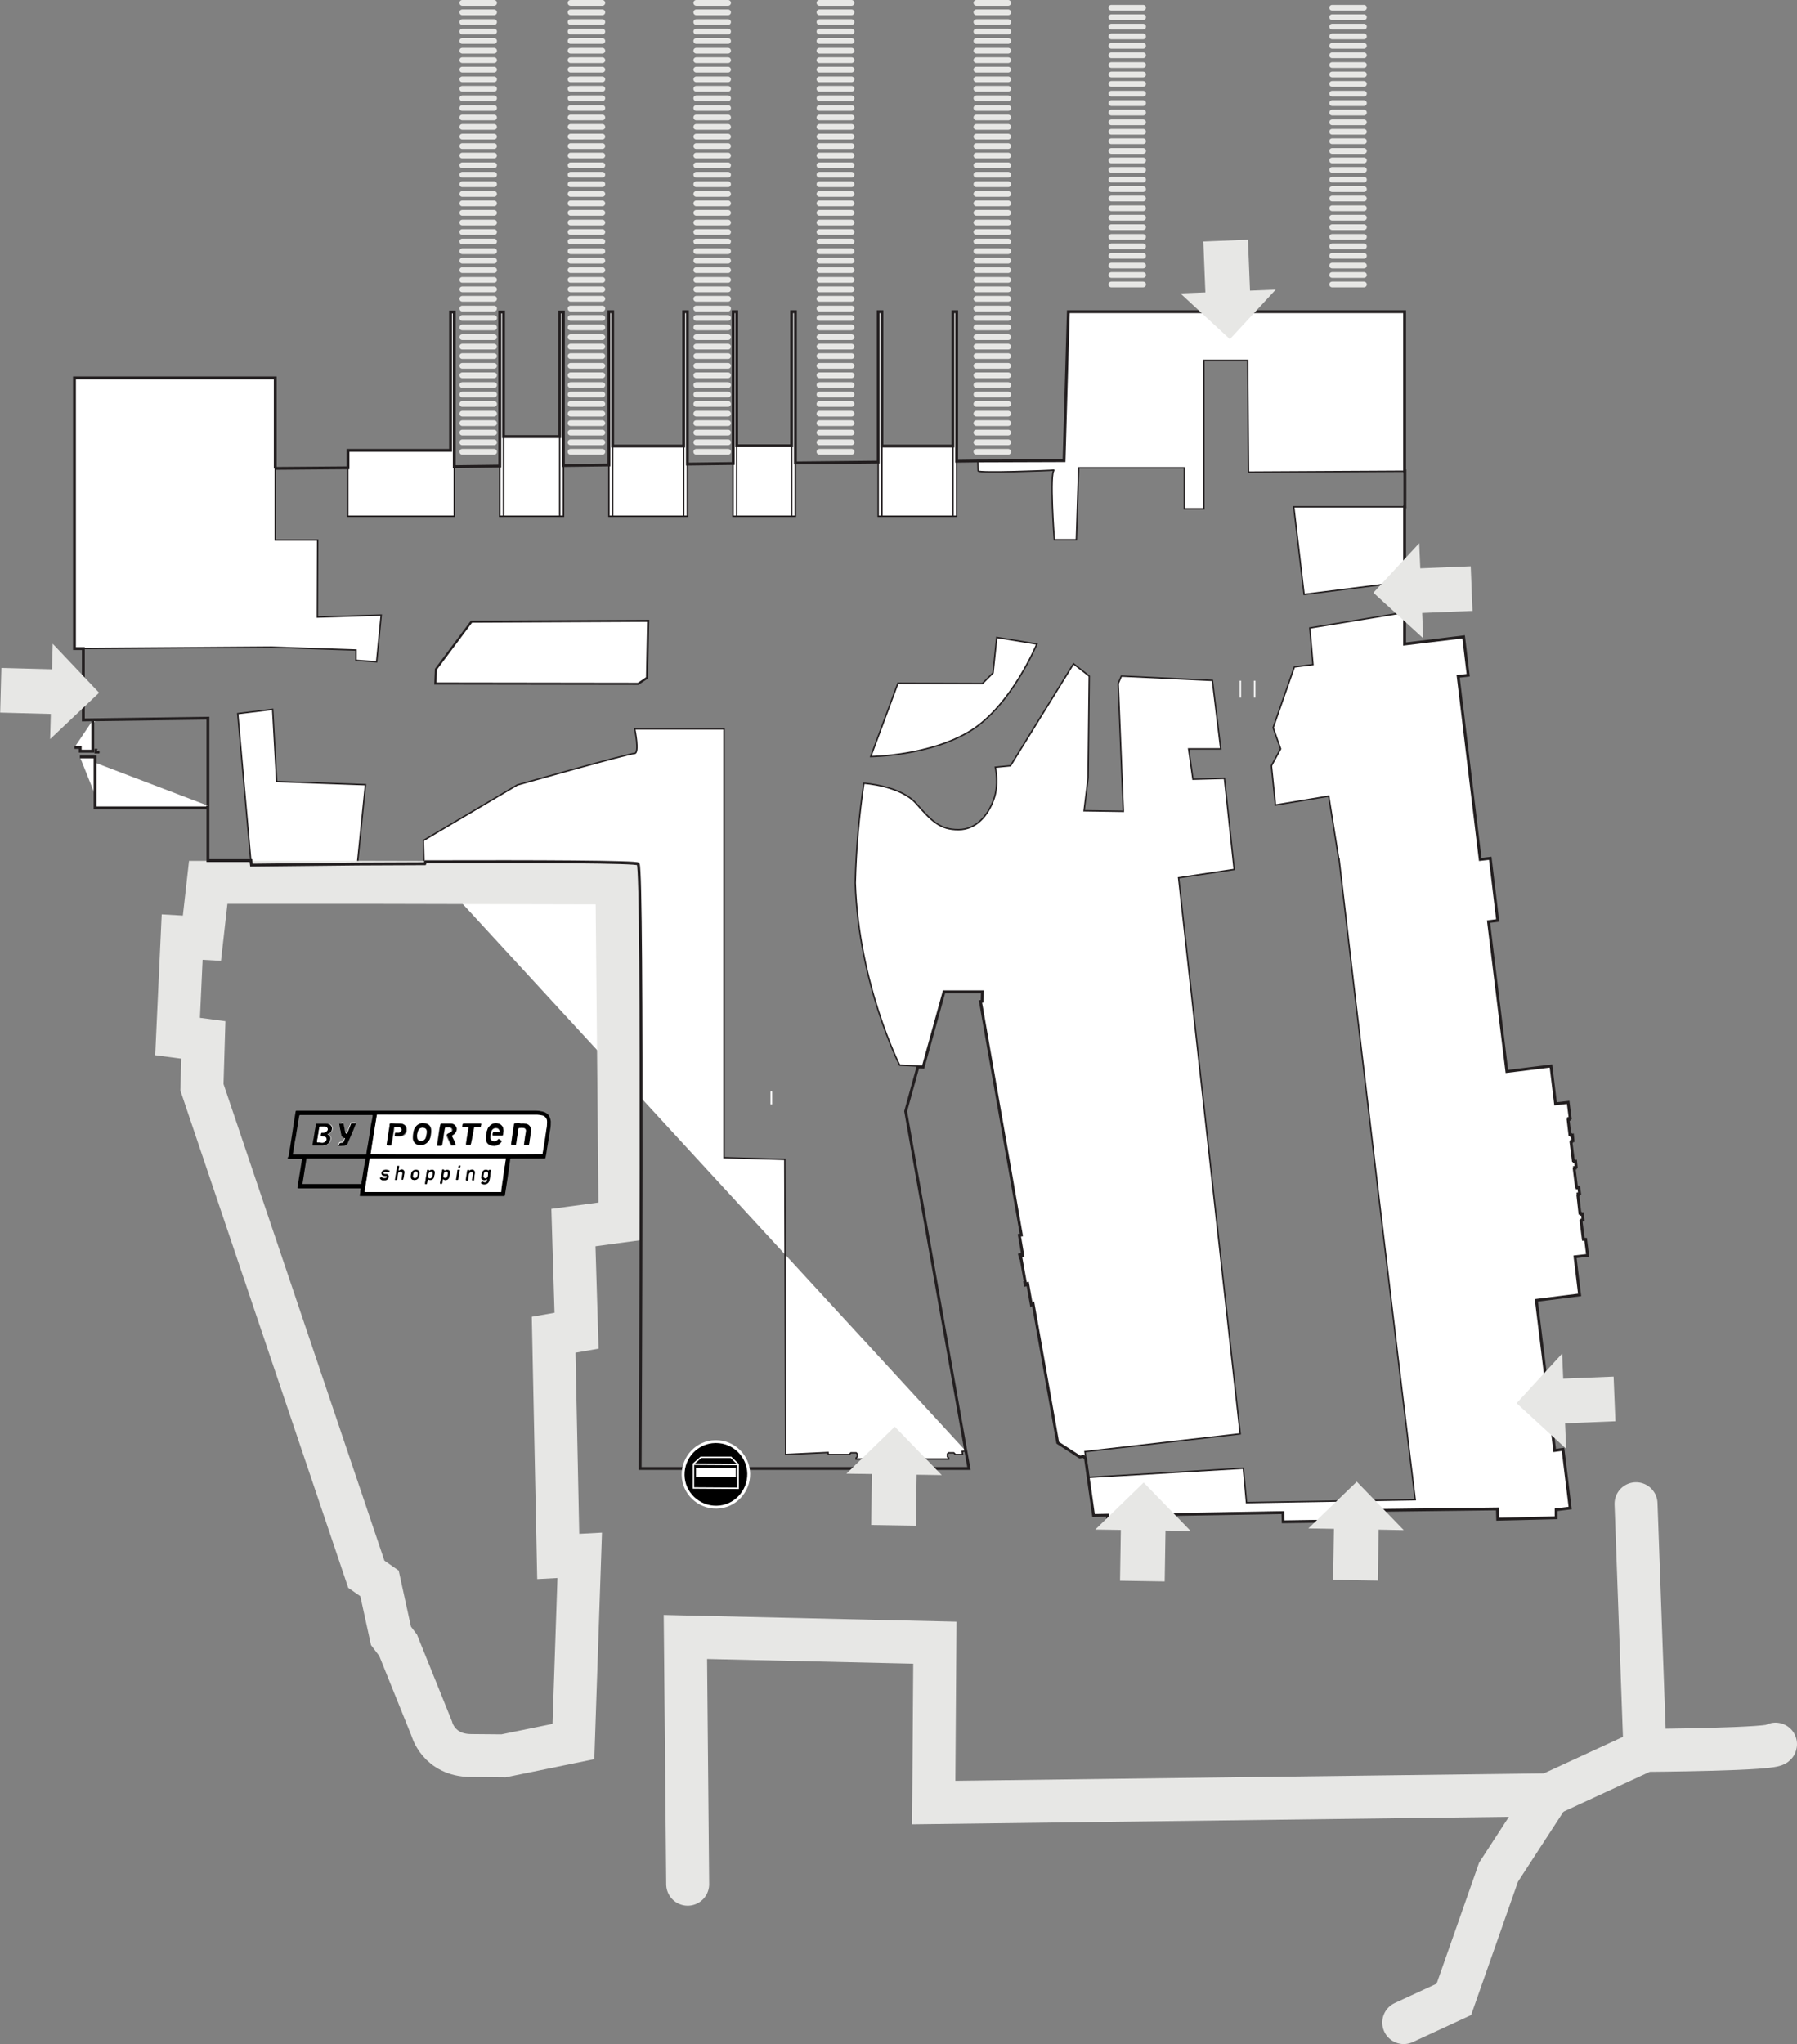 <?xml version="1.0" encoding="utf-8"?>
<!-- Generator: Adobe Illustrator 26.2.1, SVG Export Plug-In . SVG Version: 6.00 Build 0)  -->
<svg version="1.1" id="Layer_1" xmlns="http://www.w3.org/2000/svg" xmlns:xlink="http://www.w3.org/1999/xlink" x="0px" y="0px"
	 viewBox="0 0 627.4 713.5" style="enable-background:new 0 0 627.4 713.5;" xml:space="preserve">
<rect x="0" y="0" width="627.4" height="713.5" fill="#808080" stroke="none"/>
<style type="text/css">
	.st0{fill:#FFFFFF;stroke:#231F20;stroke-width:0.75;stroke-miterlimit:10;}
	.st1{fill:#FFFFFF;stroke:#231F20;stroke-width:0.5;stroke-miterlimit:10;}
	.st2{fill:#FFFFFF;}
	.st3{fill:none;stroke:#E7E7E5;stroke-width:15;stroke-linecap:round;stroke-miterlimit:10;}
	.st4{fill:none;stroke:#231F20;stroke-miterlimit:10;}
	.st5{fill:#FFFFFF;stroke:#231F20;stroke-miterlimit:10;}
	.st6{fill:none;stroke:#E7E7E5;stroke-width:2;stroke-linecap:round;stroke-miterlimit:10;}
	.st7{fill:#E7E7E5;}
	.st8{fill-rule:evenodd;clip-rule:evenodd;stroke:#FFFFFF;stroke-miterlimit:10;}
	.st9{fill:none;stroke:#FFFFFF;stroke-width:0.5;stroke-miterlimit:10;}
</style>
<g id="Layer_2_00000179604813860485720470000005256601351901143684_">
	<g id="Layer_16">
		<polygon class="st0" points="226.3,216.7 164.6,217 152.2,233.6 152,238.6 222.8,238.7 225.9,236.6 		"/>
		<polygon class="st1" points="110.8,215.4 110.9,188.5 96.1,188.5 96.1,131.9 26,131.9 26,226.4 94.8,225.9 124.3,226.9 
			124.3,230.5 131.5,231 133.1,214.7 		"/>
		<polygon class="st1" points="127.6,273.9 96.6,272.8 95.2,247.6 83,249.1 87.7,302 124.8,301.5 		"/>
		<rect x="174.5" y="152.3" class="st1" width="22.2" height="27.9"/>
		<rect x="212.8" y="155.7" class="st1" width="25.9" height="24.5"/>
		<rect x="256.6" y="155.6" class="st1" width="20" height="24.6"/>
		<rect x="306.8" y="155.7" class="st1" width="25.9" height="24.5"/>
		<polygon class="st1" points="157.2,157.1 121.4,157.1 121.4,180.2 157.2,180.2 158.6,180.2 158.6,108.8 157.2,108.8 		"/>
		<rect x="174.5" y="108.8" class="st1" width="1.3" height="71.4"/>
		<rect x="195.4" y="108.8" class="st1" width="1.3" height="71.4"/>
		<rect x="212.6" y="108.8" class="st1" width="1.3" height="71.4"/>
		<rect x="238.7" y="108.8" class="st1" width="1.3" height="71.4"/>
		<rect x="306.6" y="108.8" class="st1" width="1.3" height="71.4"/>
		<rect x="332.7" y="108.8" class="st1" width="1.3" height="71.4"/>
		<rect x="276.4" y="108.8" class="st1" width="1.3" height="71.4"/>
		<rect x="255.9" y="108.8" class="st1" width="1.3" height="71.4"/>
		<path class="st1" d="M304,264.1c0,0,20.8-0.2,35-9.1s23-30.2,23-30.2l-14-2.3l-1.3,12.4l-3.7,3.7l-29.5-0.1L304,264.1z"/>
		<path class="st1" d="M337.2,506.5l-1.3,0.1l0.2,1.1h-2.7v-0.2l-0.4-0.4h-1.8l-0.4,0.4v1l0.4,0.4v0.4h-32.3v-0.4l0.4-0.4v-1
			l-0.4-0.4h-1.8l-0.4,0.4v0.2h-7.5l-0.1-0.7l-14.8,0.7l-0.3-103l-21.2-0.6V254.4h-31.2c0,0,1.8,8.6-0.1,8.6s-40.9,11-40.9,11
			l-32.8,19.4l0.2,7.4"/>
		<polyline class="st1" points="34.7,281.2 72.5,281.2 72.5,282 34.5,282 33.2,282 33.2,264.2 27.9,264.2 		"/>
		<polyline class="st1" points="33.5,261.4 33.5,262.5 34.7,262.5 		"/>
		<polyline class="st1" points="26,260.9 28,260.9 28,262.2 32.4,262.2 32.4,251.4 33.5,251.4 		"/>
		<rect x="432.8" y="237.6" class="st2" width="0.5" height="5.9"/>
		<rect x="437.8" y="237.6" class="st2" width="0.5" height="5.9"/>
		<path class="st1" d="M490.9,176.9h-39.2l3.6,30.6l34-4.3l0.3,10.7l-32.3,5.3l1.1,12.8l-6.5,0.8l-7.4,21.2l2.6,7.4l-3.2,5.9
			l1.4,13.7l18.6-3.1l3.5,21.9h0.1c4.4,38.5,22.9,194,26.6,223.7l-58.9,1c-0.3-3.5-1.1-12-1.1-12l-54,3.2l-1.3-9l54.2-6.2
			l-21.5-194.1l19.4-2.9l-3.4-31.8l-11,0.3l-1.5-10.6h11.2l-2.9-23.9l-31.8-1.5l-1.1,2.6l1.8,44.6l-13.7-0.2l1.4-11.5l0.4-35.5
			l-5.5-4.3l-22,35.6l-5.3,0.5c0,0,1.4,6-0.6,11.4s-6,10.4-12.3,10.4s-9.2-2.8-14.7-9.1s-18.3-7.1-18.3-7.1
			c-1.7,11.5-2.7,23.1-3,34.8c1.2,35.4,15.5,63.6,15.5,63.6l8.2,0.4l7.3-26H343l-0.1,3.3l-0.6,0.1l0.5,2.7v0.1l13.8,78.6l-0.7,0.1
			l1.2,7l-0.4,0.1l-0.1-0.4l-0.6,0.1l0.2,0.9l0.2-0.1l1.6,8.9h-0.2l0.1,0.9l0.6-0.1l-0.1-0.4l0.4-0.1l1.3,7.5l0.6-0.4l8.6,48.5
			l7.7,5l1.3-0.2l0.7,0.7l2.8,19.9l4.9-0.1v3.8l20.5-0.5l-0.3-3.5l41-0.7l0.1,3.2l34.3-0.5v-3.5l40.5-0.5l0.1,3.6l20.4-0.5V527
			l4.9-0.6l-2.5-20.5l-2.9,0.4l-6.4-52.4l15.1-1.9l-1.6-13.3l4.4-0.5l-0.7-5.6h-0.8l-0.8-6.4l0.2-0.1v-0.2l0.5-0.1l-0.2-2.1
			l-0.5,0.1l-0.1-0.3h-0.3l-0.7-6.3l0.2-0.1l-0.1-0.4l0.5-0.1l-0.3-2.1l-0.5,0.1v-0.3h-0.3l-0.8-6.4l0.3-0.1l-0.1-0.3l0.5-0.1
			l-0.2-2l-0.5,0.1l-0.1-0.4h-0.2l-0.8-6.4l0.2-0.1v-0.3l0.5-0.1l-0.2-2l-0.5,0.1l-0.1-0.3h-0.3l-0.6-5.1l0.3-0.1l-0.1-0.4l0.5-0.1
			l-0.7-5.5l-4.4,0.5l-1.6-13.2l-15.4,1.9l-6.4-52.3l3.2-0.4l-2.6-21.7l-3.5,0.4l-7.7-63.9l3.5-0.4l-1.6-13.4l-20.6,2.5V108.8H373
			l-1.5,52l-30.1,0.1l0.1,3.5c0.3,0.8,24.7-0.1,26.6-0.3c-1.8,0.4,0,24.3,0,24.3h7.7l0.8-25.1h36.9v14.3h6.8v-51.8h15.3l0.3,39
			l54.9-0.3"/>
		<path class="st3" d="M216.5,426.3l-16.3,2.2l1.1,36l-8,1.4l1.6,77.4l7.5-0.4l-2.2,65l-24.4,5l-11.4-0.1
			c-11.4-0.1-13.7-9.5-13.7-9.5L139,574.3l-2.5-3.3l-4-18.3l-4.6-3.2l-57.4-170L71,363l-9-1.2l1.6-34.7l6.9,0.4l2.2-19.5h54.5
			l88.2,0.2L216.5,426.3z"/>
		<path d="M100.6,403.8c0.2-0.1,0.2-0.2,0.2-0.4c0.2-1,0.3-2.1,0.5-3.1l0.7-4.5c0.2-1.5,0.5-3.1,0.7-4.6c0.2-1,0.3-2.1,0.5-3.1
			c0.1-0.4,0.1-0.4,0.4-0.4h83.4c0.8,0,1.6,0.1,2.4,0.3c0.9,0.2,1.8,0.7,2.3,1.5c0.3,0.6,0.5,1.2,0.6,1.9c0,0.9,0,1.9-0.2,2.8
			c-0.2,1.2-0.4,2.5-0.6,3.7l-0.6,3.6c-0.1,0.8-0.2,1.6-0.4,2.4c-0.1,0.5-0.1,0.5-0.6,0.5h-11.2c-0.6,0-0.6,0-0.6,0.6
			c-0.3,2.1-0.6,4.2-0.9,6.3c-0.3,1.9-0.6,3.9-0.9,5.8c-0.1,0.4-0.1,0.4-0.4,0.4h-48.4h-1.4h-0.2c-0.3,0-0.3-0.1-0.3-0.3
			c0.1-0.5,0.2-1,0.2-1.5c0-0.2,0.1-0.4,0.1-0.6s0-0.3-0.2-0.3h-21.3c-0.6,0-0.6,0-0.5-0.6c0.5-3.1,1-6.2,1.5-9.3v-0.2
			c0-0.1,0-0.2-0.2-0.2c0,0,0,0-0.1,0h-4.7L100.6,403.8z M131.6,389.1c-0.8,4.6-1.5,9.2-2.2,13.8c0.3,0.1,59.5,0.1,59.9,0
			c0,0,0-0.1,0.1-0.1c0.2-1.2,0.4-2.4,0.6-3.5c0.2-1.6,0.5-3.1,0.7-4.7c0.2-1,0.3-2,0.3-3c0-0.9-0.6-1.8-1.5-2.1
			c-0.7-0.2-1.5-0.3-2.3-0.3h-11c-0.5,0-1,0-1.4,0c-1.4,0-2.9,0-4.3,0c-0.5,0-0.9,0-1.4,0h-4.2h-1.4c-1.1,0-2.2,0-3.3,0
			c-0.7,0-1.4,0-2.1,0L131.6,389.1L131.6,389.1z M127.3,416c0.1,0.1,0.3,0.1,0.4,0.1h47c0.3,0,0.3,0,0.3-0.3s0.1-0.7,0.1-1.1
			c0.2-1.1,0.4-2.3,0.5-3.4c0.1-1,0.3-2,0.4-3s0.3-2,0.5-3.1c0-0.2,0.1-0.5,0.1-0.8h-0.4h-35.8c-0.8,0-1.6,0-2.3,0h-2h-2.6h-1.9
			h-2.2c-0.2,0-0.3,0.1-0.3,0.3l-0.1,0.5c-0.1,0.5-0.2,1-0.2,1.5c-0.1,0.9-0.3,1.8-0.4,2.7c-0.2,1.1-0.4,2.2-0.6,3.3
			S127.5,414.9,127.3,416z M115.1,403h12.4c0.3,0,0.4,0,0.4-0.3c0.1-1,0.3-2,0.5-3c0.2-1.2,0.4-2.5,0.6-3.7c0.1-0.6,0.2-1.2,0.3-1.8
			c0.1-0.8,0.2-1.7,0.4-2.5s0.3-1.5,0.4-2.2c0-0.2,0-0.3-0.2-0.3h-25.1c-0.1,0-0.2,0.1-0.3,0.2c0,0,0,0,0,0
			c-0.1,0.6-0.2,1.1-0.3,1.7c-0.2,1-0.3,2.1-0.5,3.1c-0.1,0.4-0.1,0.7-0.2,1.1c-0.1,0.8-0.2,1.6-0.4,2.4s-0.3,1.6-0.4,2.4
			s-0.3,1.6-0.4,2.4c-0.1,0.5-0.1,0.5,0.4,0.5L115.1,403z M119.8,404.4c-0.9,0-1.8,0-2.8,0h-9.9H107l-1.4,8.9h20.2
			c0.4,0,0.4,0,0.4-0.4s0.1-0.8,0.2-1.2c0.2-1.3,0.4-2.5,0.6-3.8c0.1-0.4,0.1-0.7,0.2-1.1s0.1-0.4,0.1-0.6c0.1-0.5,0.2-1,0.3-1.5
			c0-0.2,0-0.3-0.2-0.3c-0.7,0-1.4,0-2,0"/>
		<path class="st2" d="M131.6,389.1h26.5c0.7,0,1.4,0,2.1,0c1.1,0,2.2,0,3.3,0h1.4h4.2c0.5,0,0.9,0,1.4,0c1.4,0,2.9,0,4.3,0
			c0.5,0,0.9,0,1.4,0h11c0.8,0,1.5,0.1,2.3,0.3c0.9,0.3,1.5,1.1,1.5,2.1c0,1-0.1,2-0.3,3c-0.2,1.6-0.5,3.1-0.7,4.7
			c-0.2,1.2-0.4,2.4-0.6,3.5c0,0.1,0,0.1-0.1,0.1c-0.4,0.1-59.6,0.1-59.9,0C130.1,398.4,130.8,393.8,131.6,389.1z M182,392.2
			c-0.4,0-0.7,0-1,0s-0.9,0.1-1.3,0.1c-0.1,0-0.3,0.1-0.3,0.2c0,0,0,0,0,0c-0.2,1.3-0.4,2.7-0.6,4c-0.1,0.9-0.3,1.9-0.4,2.8
			c0,0.3,0,0.4,0.3,0.4h1.1c0.3,0,0.3,0,0.3-0.3c0.1-0.5,0.2-0.9,0.2-1.4c0.2-1.3,0.4-2.6,0.6-3.9c0-0.2,0.1-0.3,0.3-0.3
			c0.6-0.1,1.1-0.1,1.7,0c0.4,0.1,0.7,0.5,0.7,0.9c0,0.3,0,0.5-0.1,0.8c0,0.4-0.1,0.7-0.2,1.1l-0.4,2.9c0,0.3,0,0.3,0.3,0.3
			s0.8,0,1.1,0c0.2,0,0.3-0.1,0.3-0.2s0.1-0.3,0.1-0.5c0.2-1.4,0.4-2.7,0.6-4.1c0-0.2,0-0.4,0-0.6c0-0.9-0.7-1.8-1.6-2
			C183.2,392.2,182.6,392.2,182,392.2L182,392.2z M147.9,392.1h-0.2c-1.5,0-2.7,1-3.2,2.3c-0.3,1-0.4,1.9-0.4,2.9
			c0,1.1,0.7,2.1,1.8,2.4c1.6,0.4,3.3-0.4,4-1.9c0.2-0.4,0.3-0.8,0.4-1.3c0.1-0.8,0.2-1.6,0.1-2.3c-0.1-0.8-0.6-1.5-1.4-1.8
			C148.6,392.2,148.2,392.1,147.9,392.1z M159.1,399.8L159.1,399.8l-0.5-1.1c-0.3-0.6-0.6-1.2-0.9-1.8c-0.2-0.4-0.1-0.4,0.2-0.6
			c0.5-0.3,0.9-0.7,1.1-1.1c0.3-0.5,0.4-1.1,0.1-1.7c-0.3-0.7-1.1-1.2-1.9-1.2c-1.1,0-2.1,0-3.2,0c-0.3,0-0.4,0.1-0.4,0.4
			s-0.1,0.6-0.2,0.9c-0.2,1.1-0.3,2.3-0.5,3.4c-0.1,0.9-0.3,1.7-0.4,2.6c0,0.3,0,0.4,0.3,0.4h0.9c0.3,0,0.3,0,0.4-0.3
			c0.1-0.8,0.3-1.6,0.4-2.4c0.2-1.1,0.4-2.1,0.5-3.2c0.1-0.5,0.1-0.5,0.6-0.5c0.4,0,0.9,0,1.3,0c0.4,0,0.8,0.4,0.8,0.9
			c0,0.3-0.2,0.7-0.5,0.8c-0.3,0.2-0.6,0.3-0.9,0.4c-0.5,0.3-0.6,0.5-0.4,1c0.3,0.7,0.7,1.4,1,2.2c0.1,0.3,0.3,0.5,0.4,0.8
			c0.1,0.1,0.1,0.2,0.3,0.2L159.1,399.8z M174.3,395.3h-1.8c-0.3,0-0.3,0.1-0.4,0.3s0,0.4-0.1,0.6s0,0.3,0.3,0.3h2.9
			c0.3,0,0.3,0,0.4-0.3c0.1-0.2,0.1-0.4,0.1-0.6c0.1-0.5,0.1-1,0-1.5c-0.1-0.9-0.8-1.6-1.7-1.7c-1.2-0.4-2.5,0-3.2,1
			c-0.2,0.3-0.4,0.6-0.6,1c-0.2,0.5-0.3,1-0.4,1.6c-0.2,0.7-0.2,1.4-0.1,2.2c0.1,0.7,0.6,1.3,1.3,1.6c0.5,0.2,1,0.3,1.5,0.3
			c1,0,1.9-0.5,2.5-1.3c0.1-0.2,0.1-0.3,0-0.5l-0.6-0.4c-0.3-0.2-0.4-0.2-0.6,0.1c-0.4,0.5-1.1,0.7-1.7,0.5
			c-0.5-0.1-0.9-0.6-0.9-1.1c0-0.9,0.1-1.7,0.4-2.5c0.3-0.7,1-1.2,1.8-1c0.6,0.1,1.1,0.7,1,1.3C174.3,395.1,174.3,395.2,174.3,395.3
			z M138.3,392.2h-1.6c-0.3,0-0.4,0.1-0.5,0.4s0,0.3,0,0.5c-0.1,0.8-0.3,1.7-0.4,2.5c-0.2,1.3-0.4,2.6-0.6,3.9
			c-0.1,0.3,0,0.4,0.3,0.4h0.8c0.4,0,0.4,0,0.5-0.4c0.1-0.5,0.2-1,0.3-1.6c0.1-0.9,0.3-1.8,0.4-2.6c0.1-0.5,0.2-1,0.2-1.5
			c0-0.3,0.1-0.3,0.3-0.3c0.4,0,0.9,0,1.4,0c0.2,0,0.4,0.1,0.6,0.2c0.3,0.1,0.4,0.4,0.4,0.7c0.1,0.5-0.3,1.1-0.8,1.1
			c-0.1,0-0.2,0-0.2,0h-0.9c-0.2,0-0.3,0.1-0.3,0.2c0,0.2-0.1,0.5-0.1,0.7s0.1,0.3,0.3,0.3h1.4c0.2,0,0.4,0,0.6-0.1
			c1.1-0.3,1.8-1.3,1.7-2.4c0-0.5-0.2-0.9-0.5-1.3c-0.4-0.4-1-0.6-1.5-0.6C139.3,392.2,138.8,392.2,138.3,392.2L138.3,392.2z
			 M164.9,392.2H162c-0.3,0-0.4,0-0.5,0.4s-0.1,0.5-0.1,0.7s0,0.2,0.2,0.2c0.1,0,0.2,0,0.2,0h1.5c0.2,0,0.3,0,0.3,0.3
			c0,0.1,0,0.2-0.1,0.3c-0.1,0.8-0.2,1.7-0.4,2.5s-0.3,1.8-0.4,2.7c0,0.3,0,0.3,0.3,0.3s0.7,0,1,0s0.3,0,0.4-0.3
			c0.1-0.5,0.2-0.9,0.3-1.4c0.3-1.4,0.5-2.8,0.8-4.2c0-0.3,0-0.3,0.3-0.3h1.7c0.3,0,0.3-0.1,0.4-0.3s0.1-0.4,0.1-0.6s0-0.3-0.3-0.3
			H164.9z"/>
		<path class="st2" d="M127.3,416c0.2-1.1,0.3-2.2,0.5-3.3s0.4-2.2,0.5-3.3c0.1-0.9,0.3-1.8,0.4-2.7c0.1-0.5,0.2-1,0.2-1.5l0.1-0.5
			c0-0.3,0.1-0.3,0.3-0.3h2.2h1.9h2.6h2c0.8,0,1.6,0,2.3,0h35.9h0.4c0,0.3-0.1,0.5-0.1,0.8c-0.1,1-0.3,2-0.5,3.1s-0.3,2-0.4,3
			c-0.2,1.1-0.4,2.3-0.5,3.4c-0.1,0.4-0.1,0.7-0.1,1.1s-0.1,0.3-0.3,0.3h-47C127.6,416.1,127.4,416.1,127.3,416z M170.1,411.6
			c0,0.3-0.1,0.7-0.3,0.9c-0.3,0.3-0.7,0.3-1.1,0.1c-0.1-0.1-0.2-0.2-0.4-0.1s-0.3,0.2-0.5,0.4c0.2,0.3,0.5,0.5,0.8,0.5
			c0.9,0.2,1.9-0.4,2.1-1.3c0,0,0,0,0-0.1c0.1-0.6,0.2-1.2,0.3-1.8s0.2-1,0.2-1.5c0-0.1,0-0.2,0-0.3c-0.3-0.1-0.6-0.1-0.8,0.2
			c-0.1,0-0.1-0.1-0.2-0.1c-0.6-0.4-1.4-0.2-1.8,0.4c0,0.1-0.1,0.1-0.1,0.2c-0.2,0.6-0.3,1.3-0.4,1.9c0,0.4,0.3,0.8,0.7,0.9
			c0.4,0.1,0.8,0,1.1-0.2C169.9,411.6,170,411.6,170.1,411.6L170.1,411.6z M155.2,408.6c-0.2-0.3-0.2-0.3-0.3-0.3
			c-0.5,0-0.4,0-0.5,0.4c0,0.1,0,0.1,0,0.2l-0.3,2l-0.4,2.2c0,0.1,0,0.1,0.1,0.2c0.2,0.1,0.5,0.1,0.6-0.2c0,0,0,0,0-0.1
			c0.1-0.3,0.1-0.5,0.1-0.8c0-0.2,0.1-0.4,0.2-0.6h0.1l0.1,0.1c0.4,0.2,0.8,0.3,1.2,0.1c0.3-0.2,0.6-0.5,0.7-0.8
			c0.2-0.6,0.3-1.2,0.3-1.8c0-0.4-0.2-0.8-0.6-0.8c-0.3-0.1-0.7-0.1-1,0.1L155.2,408.6z M149.4,411.6c0.2,0.1,0.3,0.2,0.5,0.3
			c0.7,0.2,1.4-0.2,1.6-0.9c0,0,0,0,0,0c0.1-0.2,0.1-0.4,0.1-0.5c0.1-0.4,0.1-0.8,0.2-1.2c0-0.5-0.3-0.9-0.8-0.9
			c-0.3-0.1-0.7,0-0.9,0.2c-0.1,0-0.1,0.1-0.2,0.1c0,0-0.1-0.1-0.1-0.1c-0.1-0.2-0.2-0.2-0.5-0.2s-0.2,0.1-0.2,0.3s0,0.4-0.1,0.5
			l-0.6,3.9c-0.1,0.3,0,0.3,0.3,0.3s0.4,0,0.4-0.3s0.1-0.7,0.2-1C149.3,411.8,149.3,411.7,149.4,411.6z M139.3,408.6
			c-0.2-0.1-0.1-0.2-0.1-0.3c0.1-0.4,0.1-0.8,0.2-1.1s0-0.3-0.3-0.3H139c-0.2,0-0.2,0-0.3,0.2c0,0.1,0,0.2,0,0.2
			c-0.2,1.5-0.5,2.9-0.7,4.3c0,0.1,0,0.2,0,0.2h0.5c0.1,0,0.2-0.1,0.2-0.2c0,0,0,0,0,0c0-0.1,0-0.2,0.1-0.3c0.1-0.5,0.1-1,0.2-1.6
			c0-0.2,0.1-0.4,0.2-0.5c0.2-0.3,0.6-0.4,0.9-0.3c0.3,0.2,0.5,0.5,0.4,0.8c-0.1,0.6-0.2,1.3-0.3,1.9c0,0,0,0.1,0,0.1h0.4
			c0.1,0,0.2-0.1,0.2-0.2c0.1-0.8,0.3-1.5,0.4-2.3c0.1-0.5-0.3-1-0.8-1.1c-0.1,0-0.2,0-0.2,0C139.9,408.3,139.5,408.4,139.3,408.6
			L139.3,408.6z M144.7,411.9c0.8,0,1.4-0.5,1.6-1.2c0.1-0.5,0.2-1,0.2-1.4c0-0.5-0.4-0.9-0.8-1c-0.8-0.2-1.7,0.2-2,1
			c-0.1,0.5-0.2,0.9-0.2,1.4c0,0.4,0.2,0.8,0.6,1C144.2,411.8,144.4,411.9,144.7,411.9L144.7,411.9z M132.6,411.2
			c0.2,0.3,0.5,0.5,0.9,0.6c0.4,0,0.7,0,1.1,0c0.6-0.1,1.1-0.6,1.1-1.3c0-0.4-0.3-0.8-0.7-0.8c0,0,0,0,0,0c-0.2,0-0.4,0-0.6,0
			c-0.1,0-0.2,0-0.4-0.1c-0.2,0-0.2-0.2-0.2-0.4c0,0,0-0.1,0.1-0.1c0.1-0.2,0.3-0.2,0.5-0.3c0.3,0,0.6,0,0.9,0.2
			c0.1,0,0.2,0.1,0.3,0c0.2-0.1,0.3-0.3,0.5-0.4c-0.1-0.1-0.2-0.2-0.4-0.2c-0.5-0.2-1-0.3-1.6-0.1c-0.5,0.1-0.8,0.4-0.9,0.9
			c-0.2,0.4,0.1,0.9,0.5,1c0,0,0.1,0,0.1,0c0.2,0,0.5,0.1,0.8,0.1c0.1,0,0.2,0,0.3,0c0.2,0.1,0.3,0.3,0.1,0.5
			c-0.1,0.2-0.3,0.3-0.5,0.3c-0.4,0.1-0.9,0-1.2-0.3c0,0-0.1-0.1-0.2-0.1L132.6,411.2z M163.9,408.6c-0.1-0.1-0.1-0.3-0.4-0.3
			c-0.4,0-0.4,0-0.5,0.4c0,0,0,0.1,0,0.1c-0.1,0.9-0.3,1.8-0.4,2.6c-0.1,0.4-0.1,0.5,0.4,0.5c0.2,0,0.3-0.1,0.3-0.2s0.1-0.3,0.1-0.5
			c0.1-0.5,0.1-0.9,0.2-1.4c0-0.3,0.2-0.5,0.4-0.7c0.2-0.2,0.5-0.2,0.8-0.1c0.2,0.2,0.4,0.5,0.3,0.8c-0.1,0.7-0.2,1.3-0.4,2
			c0.2,0.1,0.5,0.1,0.7,0l0.1-0.9c0.1-0.5,0.2-1,0.2-1.6c0.1-0.5-0.2-1-0.7-1.1c-0.1,0-0.2,0-0.3,0
			C164.5,408.2,164.2,408.4,163.9,408.6L163.9,408.6z M160.5,408.3h-0.5c-0.1,0-0.2,0.1-0.2,0.2c-0.2,1.1-0.4,2.2-0.5,3.3
			c0.2,0.1,0.5,0.1,0.7,0L160.5,408.3z M160,407.5c0.2,0,0.3,0,0.5,0s0.2,0,0.2-0.1c0.1-0.2,0.1-0.3,0.1-0.5c0-0.1-0.1-0.1-0.1-0.1
			c-0.2,0-0.3,0-0.5,0L160,407.5z"/>
		<path class="st2" d="M109.1,399.9h0.4h3.2c0.5,0,0.9-0.1,1.4-0.3c0.9-0.4,1.5-1.3,1.5-2.3c0-0.5-0.3-1-0.8-1.2
			c-0.1-0.1-0.2-0.1-0.3-0.2c0,0,0.1-0.1,0.2-0.1c0.7-0.2,1.3-0.8,1.4-1.6c0.2-0.8-0.3-1.6-1-1.8c-0.3-0.1-0.7-0.2-1-0.2h-3.3
			c-0.3,0-0.4,0-0.4,0.4c-0.2,1.4-0.4,2.7-0.7,4.1c-0.2,1-0.3,1.9-0.5,2.8C109,399.5,109,399.7,109.1,399.9z M118.4,392.2
			c0,0.2,0,0.3,0,0.4c0.1,0.4,0.2,0.8,0.2,1.2c0.1,0.7,0.3,1.4,0.4,2c0.1,0.5,0.5,1,1,1.1l0.4,0.1c0,0.1,0,0.2-0.1,0.2
			c-0.1,0.3-0.3,0.7-0.4,1c-0.1,0.3-0.3,0.4-0.6,0.4h-0.2c-0.4,0-0.8,0.1-0.8,0.6c0,0.1-0.1,0.2-0.1,0.2s0,0.3,0.2,0.3h0.6
			c0.4,0,0.8,0,1.2-0.1c0.5-0.1,0.9-0.4,1.1-0.8c0.2-0.3,0.3-0.6,0.4-1c0.5-1.2,1.1-2.5,1.6-3.7c0.3-0.6,0.6-1.3,0.8-2
			c0.1-0.2,0-0.3-0.2-0.3s-0.7,0-1,0s-0.4,0-0.5,0.3c-0.4,1-0.8,2-1.2,3c0,0.1-0.1,0.3-0.3,0.3c-0.2,0-0.3-0.1-0.4-0.3
			c0-0.1-0.1-0.2-0.1-0.3c-0.1-0.4-0.2-0.8-0.2-1.1c-0.1-0.5-0.2-1-0.3-1.6c0-0.3-0.1-0.3-0.4-0.3L118.4,392.2z"/>
		<path d="M182,392.2c0.6-0.1,1.2,0,1.8,0.1c0.9,0.2,1.6,1.1,1.6,2c0,0.2,0,0.4,0,0.6c-0.2,1.4-0.4,2.7-0.6,4.1
			c0,0.2-0.1,0.3-0.1,0.5s-0.1,0.2-0.3,0.2c-0.4,0-0.8,0-1.1,0s-0.3-0.1-0.3-0.3l0.4-2.9c0-0.4,0.1-0.7,0.2-1.1
			c0-0.3,0.1-0.5,0.1-0.8c0-0.4-0.3-0.8-0.7-0.9c-0.6-0.1-1.1-0.1-1.7,0c-0.2,0-0.3,0.2-0.3,0.3c-0.2,1.3-0.4,2.6-0.6,3.9
			c-0.1,0.5-0.1,0.9-0.2,1.4c0,0.3-0.1,0.3-0.3,0.3h-1.1c-0.3,0-0.3-0.1-0.3-0.4c0.1-0.9,0.3-1.9,0.4-2.8c0.2-1.3,0.4-2.7,0.6-4
			c0-0.1,0.1-0.3,0.2-0.3c0,0,0,0,0,0c0.4,0,0.9-0.1,1.3-0.1S181.6,392.2,182,392.2z"/>
		<path d="M147.9,392.1c0.4,0,0.8,0,1.2,0.2c0.8,0.3,1.3,1,1.4,1.8c0.1,0.8,0,1.6-0.1,2.3c-0.1,0.4-0.2,0.9-0.4,1.3
			c-0.7,1.5-2.4,2.3-4,1.9c-1.1-0.3-1.8-1.2-1.8-2.4c0-1,0.1-2,0.4-2.9c0.5-1.4,1.7-2.3,3.2-2.3H147.9z M145.6,396.8v0.3
			c0,0.6,0.5,1.2,1.1,1.2c0.9,0.1,1.7-0.4,1.9-1.3c0.2-0.7,0.3-1.3,0.3-2c0-0.4-0.2-0.8-0.5-1c-0.7-0.5-1.8-0.4-2.3,0.4
			c0,0.1-0.1,0.1-0.1,0.2C145.7,395.3,145.6,396.1,145.6,396.8z"/>
		<path d="M159.1,399.8h-1.2c-0.1,0-0.2-0.1-0.3-0.2c-0.1-0.3-0.3-0.5-0.4-0.8c-0.4-0.7-0.7-1.4-1-2.2c-0.2-0.5-0.1-0.8,0.4-1
			c0.3-0.1,0.6-0.3,0.9-0.4c0.3-0.1,0.5-0.5,0.5-0.8c0-0.4-0.3-0.8-0.8-0.9c-0.4,0-0.9,0-1.3,0c-0.5,0-0.5,0-0.6,0.5
			c-0.2,1.1-0.4,2.1-0.5,3.2c-0.1,0.8-0.3,1.6-0.4,2.4c-0.1,0.3-0.1,0.3-0.4,0.3H153c-0.3,0-0.3-0.1-0.3-0.4
			c0.1-0.9,0.3-1.7,0.4-2.6c0.2-1.1,0.3-2.3,0.5-3.4c0-0.3,0.1-0.6,0.2-0.9s0.1-0.4,0.4-0.4c1.1,0,2.1,0,3.2,0
			c0.8,0,1.5,0.4,1.9,1.2c0.3,0.5,0.2,1.2-0.1,1.7c-0.3,0.5-0.7,0.9-1.1,1.1c-0.3,0.2-0.4,0.3-0.2,0.6c0.3,0.6,0.6,1.2,0.9,1.8
			L159.1,399.8L159.1,399.8z"/>
		<path d="M174.3,395.3c0.3-0.6,0-1.3-0.5-1.5c-0.1-0.1-0.3-0.1-0.4-0.1c-0.8-0.1-1.5,0.3-1.8,1c-0.3,0.8-0.4,1.7-0.4,2.5
			c0,0.5,0.4,1,0.9,1.1c0.6,0.2,1.3,0,1.7-0.5c0.3-0.3,0.3-0.3,0.6-0.1l0.6,0.4c0.2,0.2,0.2,0.3,0,0.5c-0.6,0.8-1.5,1.2-2.5,1.3
			c-0.5,0-1-0.1-1.5-0.3c-0.7-0.3-1.1-0.9-1.3-1.6c-0.1-0.7-0.1-1.5,0.1-2.2c0-0.5,0.2-1.1,0.4-1.6c0.1-0.4,0.3-0.7,0.6-1
			c0.8-1,2.1-1.4,3.2-1c0.9,0.2,1.5,0.9,1.7,1.7c0.1,0.5,0.1,1,0,1.5c0,0.2,0,0.4-0.1,0.6c0,0.3-0.1,0.3-0.4,0.3h-2.9
			c-0.3,0-0.3,0-0.3-0.3s0-0.4,0.1-0.6s0.1-0.3,0.4-0.3L174.3,395.3L174.3,395.3z"/>
		<path d="M138.2,392.2c0.5,0,1.1,0,1.6,0c0.6,0,1.1,0.2,1.5,0.6c0.3,0.3,0.5,0.8,0.5,1.3c0.1,1.1-0.7,2.1-1.7,2.4
			c-0.2,0-0.4,0.1-0.6,0.1h-1.4c-0.2,0-0.3-0.1-0.3-0.3s0.1-0.5,0.1-0.7c0-0.2,0.2-0.3,0.3-0.2h0.9c0.6,0,1-0.4,1.1-0.9
			c0-0.1,0-0.2,0-0.2c0-0.3-0.2-0.5-0.4-0.7c-0.2-0.1-0.4-0.2-0.6-0.2c-0.4,0-0.9,0-1.4,0c-0.2,0-0.3,0-0.3,0.3
			c-0.1,0.5-0.1,1-0.2,1.5c-0.1,0.9-0.3,1.8-0.4,2.6c-0.1,0.5-0.2,1-0.3,1.6c-0.1,0.4-0.1,0.4-0.5,0.4h-0.8c-0.3,0-0.3-0.1-0.3-0.4
			c0.2-1.3,0.4-2.6,0.6-3.9c0.1-0.9,0.3-1.7,0.4-2.5c0-0.2,0-0.4,0-0.5s0.1-0.4,0.5-0.4L138.2,392.2L138.2,392.2z"/>
		<path d="M164.9,392.2h2.8c0.3,0,0.4,0.1,0.3,0.3s-0.1,0.4-0.1,0.6s-0.1,0.3-0.4,0.3h-1.7c-0.3,0-0.3,0-0.3,0.3
			c-0.3,1.4-0.5,2.8-0.8,4.2c-0.1,0.5-0.2,0.9-0.3,1.4c-0.1,0.3-0.1,0.3-0.4,0.3s-0.7,0-1,0s-0.3-0.1-0.3-0.3
			c0.1-0.9,0.3-1.8,0.4-2.7s0.3-1.7,0.4-2.5c0-0.1,0.1-0.2,0.1-0.3c0-0.3,0-0.3-0.3-0.3h-1.5c-0.1,0-0.2,0-0.2,0
			c-0.1,0-0.2-0.1-0.2-0.2s0.1-0.5,0.1-0.7s0.1-0.4,0.5-0.4H164.9L164.9,392.2z"/>
		<path d="M170.1,411.6c-0.1,0-0.1,0-0.2,0.1c-0.3,0.2-0.7,0.3-1.1,0.2c-0.4-0.1-0.7-0.5-0.7-0.9c0.1-0.6,0.2-1.3,0.4-1.9
			c0.3-0.7,1-1,1.7-0.7c0.1,0,0.1,0.1,0.2,0.1c0.1,0,0.1,0.1,0.2,0.1c0.2-0.4,0.4-0.3,0.8-0.2c0,0.1,0,0.2,0,0.3
			c-0.1,0.5-0.2,1-0.2,1.5s-0.2,1.2-0.3,1.8c-0.2,1-1.1,1.6-2.1,1.4c0,0,0,0-0.1,0c-0.3-0.1-0.6-0.3-0.8-0.5
			c0.2-0.1,0.3-0.2,0.5-0.4s0.2,0,0.4,0.1c0.3,0.2,0.8,0.2,1.1-0.1C170,412.2,170.1,411.9,170.1,411.6z M168.8,410.5
			c0,0.6,0.5,0.9,0.9,0.7c0.3-0.1,0.5-0.4,0.6-0.7c0.1-0.3,0.1-0.5,0.1-0.8c0-0.2,0-0.3-0.1-0.5c-0.1-0.2-0.3-0.3-0.6-0.3
			c-0.3,0-0.6,0.2-0.7,0.5C169,409.8,168.9,410.1,168.8,410.5z"/>
		<path d="M155.2,408.6l0.3-0.1c0.3-0.2,0.7-0.2,1-0.1c0.4,0.1,0.7,0.4,0.6,0.8c0,0.6-0.1,1.2-0.3,1.8c-0.1,0.4-0.4,0.7-0.7,0.8
			c-0.4,0.2-0.9,0.2-1.2-0.1l-0.1-0.1h-0.1c-0.1,0.2-0.2,0.4-0.2,0.6c0,0.3-0.1,0.5-0.1,0.8c-0.1,0.2-0.4,0.3-0.6,0.2c0,0,0,0-0.1,0
			c0-0.1-0.1-0.1-0.1-0.2l0.4-2.2l0.3-2c0-0.1,0-0.1,0-0.2c0.1-0.4,0-0.4,0.5-0.4C155.1,408.3,155.1,408.3,155.2,408.6z
			 M154.8,410.5c0,0.3,0.1,0.6,0.4,0.7c0.2,0.1,0.5,0.1,0.7-0.1c0.1-0.1,0.2-0.1,0.2-0.2c0.2-0.4,0.3-0.9,0.3-1.3
			c0-0.3-0.3-0.6-0.6-0.6c0,0,0,0,0,0c-0.3,0-0.7,0.2-0.7,0.6C155,409.8,154.9,410.2,154.8,410.5L154.8,410.5z"/>
		<path d="M149.4,411.6c0,0.2-0.1,0.3-0.1,0.4c-0.1,0.3-0.1,0.7-0.2,1s-0.1,0.3-0.4,0.3s-0.3,0-0.3-0.3l0.6-3.9
			c0-0.2,0.1-0.4,0.1-0.5s0.1-0.3,0.2-0.3s0.4,0,0.5,0.2c0,0,0,0,0.1,0.1c0.1,0,0.1-0.1,0.2-0.1c0.3-0.2,0.6-0.2,0.9-0.2
			c0.5,0,0.8,0.5,0.8,0.9c0,0.4-0.1,0.8-0.2,1.2c0,0.2-0.1,0.4-0.1,0.5c-0.2,0.7-0.9,1.1-1.6,0.9c0,0,0,0,0,0
			C149.7,411.8,149.5,411.7,149.4,411.6z M151.1,409.8c0-0.7-0.4-1-0.9-0.8c-0.2,0.1-0.4,0.3-0.5,0.5c-0.1,0.3-0.2,0.7-0.2,1
			c-0.1,0.3,0.2,0.7,0.5,0.7c0.2,0,0.4,0,0.5-0.1c0.2-0.1,0.3-0.3,0.4-0.5C151,410.4,151,410,151.1,409.8L151.1,409.8z"/>
		<path d="M139.3,408.6c0.3-0.2,0.6-0.3,0.9-0.3c0.5-0.1,1,0.3,1,0.8c0,0.1,0,0.2,0,0.2c-0.1,0.8-0.2,1.5-0.4,2.3
			c0,0.1-0.1,0.2-0.2,0.2h-0.4c0,0,0-0.1,0-0.1c0.1-0.6,0.2-1.3,0.3-1.9c0.1-0.4-0.2-0.7-0.5-0.8c-0.3-0.1-0.7,0-0.9,0.3
			c-0.1,0.2-0.2,0.3-0.2,0.5c-0.1,0.5-0.2,1-0.2,1.6c0,0.1,0,0.2-0.1,0.3c0,0.1-0.1,0.2-0.2,0.2c0,0,0,0,0,0h-0.5c0-0.1,0-0.2,0-0.2
			c0.2-1.4,0.5-2.9,0.7-4.3c0-0.1,0-0.2,0-0.2c0-0.1,0.1-0.2,0.3-0.2h0.1c0.3,0,0.3,0,0.3,0.3s-0.1,0.8-0.2,1.1
			C139.1,408.4,139.1,408.5,139.3,408.6z"/>
		<path d="M144.7,411.9c-0.2,0-0.5-0.1-0.7-0.1c-0.4-0.2-0.6-0.6-0.6-1c0-0.5,0.1-1,0.2-1.4c0.3-0.8,1.2-1.2,2-1
			c0.5,0.1,0.8,0.5,0.8,1c0,0.5,0,1-0.2,1.4C146.1,411.5,145.4,411.9,144.7,411.9z M145.8,409.8c0-0.7-0.4-1-0.9-0.8
			c-0.2,0.1-0.4,0.3-0.5,0.5c-0.1,0.4-0.2,0.7-0.2,1.1c0,0.4,0.3,0.6,0.7,0.6c0.1,0,0.1,0,0.2,0c0.3-0.1,0.6-0.3,0.6-0.6
			C145.7,410.3,145.8,410,145.8,409.8z"/>
		<path d="M132.6,411.3l0.5-0.4c0.1,0,0.1,0,0.2,0.1c0.3,0.3,0.8,0.4,1.2,0.3c0.2,0,0.4-0.1,0.5-0.3c0.1-0.2,0.1-0.4-0.1-0.5
			c-0.1,0-0.2,0-0.3,0c-0.3,0-0.5,0-0.8-0.1c-0.4-0.1-0.7-0.5-0.6-0.9c0,0,0-0.1,0-0.1c0.1-0.5,0.5-0.8,0.9-0.9
			c0.5-0.2,1.1-0.1,1.6,0.1c0.1,0.1,0.2,0.1,0.4,0.2c-0.1,0.2-0.3,0.3-0.5,0.4c-0.1,0-0.2,0-0.3,0c-0.3-0.2-0.6-0.2-0.9-0.2
			c-0.2,0-0.4,0.1-0.5,0.3c-0.1,0.1-0.1,0.3,0,0.4c0,0,0.1,0.1,0.1,0.1c0.1,0,0.2,0.1,0.4,0.1c0.2,0,0.4,0,0.6,0
			c0.4,0,0.7,0.4,0.7,0.8c0,0,0,0,0,0c0,0.7-0.5,1.2-1.1,1.3c-0.4,0-0.7,0-1.1,0C133.1,411.9,132.8,411.6,132.6,411.3z"/>
		<path d="M163.9,408.6c0.2-0.2,0.5-0.3,0.9-0.3c0.5,0,1,0.3,1,0.9c0,0.1,0,0.2,0,0.3c-0.1,0.5-0.2,1-0.2,1.6l-0.1,0.9
			c-0.2,0.1-0.5,0.1-0.7,0c0.1-0.7,0.2-1.3,0.4-2c0.1-0.3,0-0.6-0.3-0.8c-0.2-0.1-0.6-0.1-0.8,0.1c-0.2,0.2-0.4,0.4-0.4,0.7
			c-0.1,0.5-0.1,0.9-0.2,1.4c0,0.2,0,0.3-0.1,0.5s-0.1,0.2-0.3,0.2c-0.4,0-0.5,0-0.4-0.5c0.1-0.9,0.3-1.8,0.4-2.6c0,0,0-0.1,0-0.1
			c0.1-0.4,0.1-0.4,0.5-0.4C163.8,408.3,163.8,408.5,163.9,408.6z"/>
		<path d="M160.5,408.3l-0.6,3.5c-0.2,0.1-0.5,0.1-0.7,0c0.2-1.1,0.4-2.2,0.5-3.3c0-0.2,0.1-0.2,0.2-0.2L160.5,408.3z"/>
		<path d="M160,407.5l0.1-0.6c0.2,0,0.4,0,0.5,0c0.1,0,0.1,0.1,0.1,0.1c0,0.2-0.1,0.3-0.1,0.5c0,0-0.1,0.1-0.2,0.1
			S160.2,407.5,160,407.5z"/>
		<path d="M109.1,399.9c0-0.1,0-0.3,0-0.4c0.2-1,0.3-1.9,0.5-2.8c0.2-1.4,0.4-2.7,0.7-4.1c0-0.3,0.1-0.4,0.4-0.4h3.2
			c0.3,0,0.7,0.1,1,0.2c0.7,0.3,1.2,1.1,1,1.8c-0.1,0.8-0.6,1.4-1.4,1.6c-0.1,0-0.1,0.1-0.2,0.1c0.1,0.1,0.2,0.1,0.3,0.2
			c0.5,0.2,0.8,0.7,0.8,1.2c0,1-0.5,1.9-1.5,2.3c-0.4,0.2-0.9,0.3-1.4,0.3h-3.2L109.1,399.9z M111.7,398.8h0.7c0.5,0,1-0.2,1.4-0.6
			c0.3-0.3,0.3-0.9,0-1.2c-0.1-0.1-0.2-0.1-0.3-0.2c-0.1,0-0.1-0.1-0.2-0.1l-1-0.1c-0.2,0-0.3-0.1-0.3-0.4l0.1-0.6
			c0.1-0.2,0.1-0.3,0.4-0.3s0.3,0,0.5,0c0.5,0,0.9-0.2,1.2-0.6c0.3-0.3,0.3-0.8,0-1.1c0,0,0,0-0.1-0.1c-0.2-0.2-0.4-0.3-0.7-0.3
			h-1.5c-0.3,0-0.3,0-0.4,0.3c-0.1,0.9-0.3,1.7-0.4,2.5s-0.3,1.6-0.4,2.4c0,0.3,0,0.3,0.3,0.3L111.7,398.8z"/>
		<path d="M118.4,392.2l1.2-0.1c0.3,0,0.3,0,0.4,0.3c0.1,0.5,0.2,1,0.3,1.6c0.1,0.4,0.1,0.8,0.2,1.1c0,0.1,0.1,0.2,0.1,0.3
			c0.1,0.2,0.2,0.3,0.4,0.3c0.2,0,0.2-0.1,0.3-0.3c0.4-1,0.8-2,1.2-3c0.1-0.3,0.1-0.3,0.5-0.3s0.7,0,1,0s0.3,0.1,0.2,0.3
			c-0.3,0.6-0.5,1.3-0.8,2c-0.5,1.2-1.1,2.5-1.6,3.7c-0.1,0.3-0.3,0.6-0.4,1c-0.2,0.4-0.6,0.7-1.1,0.8c-0.4,0.1-0.8,0-1.2,0.1h-0.6
			c-0.3,0-0.3-0.1-0.2-0.3s0.1-0.2,0.1-0.2c0.1-0.5,0.4-0.6,0.8-0.6h0.2c0.3,0,0.5-0.2,0.6-0.4c0.1-0.3,0.3-0.7,0.4-1
			c0-0.1,0-0.2,0.1-0.2l-0.4-0.1c-0.5-0.2-0.9-0.6-1-1.1c-0.1-0.7-0.3-1.4-0.4-2c-0.1-0.4-0.2-0.8-0.2-1.2
			C118.4,392.5,118.4,392.3,118.4,392.2z"/>
		<path class="st2" d="M145.6,396.8c0-0.8,0.2-1.6,0.5-2.3c0.4-0.8,1.4-1.1,2.2-0.7c0.1,0,0.1,0.1,0.2,0.1c0.3,0.2,0.5,0.6,0.5,1
			c0,0.7-0.1,1.3-0.3,2c-0.2,0.9-1,1.4-1.9,1.3c-0.6,0-1.1-0.6-1.1-1.2V396.8z"/>
		<path class="st2" d="M168.8,410.5c0-0.3,0.1-0.7,0.2-1c0.1-0.3,0.4-0.5,0.7-0.5c0.2,0,0.5,0.1,0.6,0.3c0.1,0.1,0.1,0.3,0.1,0.5
			c0,0.3-0.1,0.5-0.1,0.8c-0.1,0.3-0.3,0.6-0.6,0.7C169.3,411.4,168.8,411.1,168.8,410.5z"/>
		<path class="st2" d="M154.8,410.5c0.1-0.3,0.1-0.7,0.2-1c0.1-0.3,0.4-0.6,0.7-0.6c0.3,0,0.6,0.2,0.6,0.5c0,0,0,0,0,0
			c0,0.5-0.1,0.9-0.3,1.3c0,0.1-0.1,0.2-0.2,0.2c-0.2,0.2-0.5,0.2-0.7,0.1C154.9,411,154.8,410.8,154.8,410.5z"/>
		<path class="st2" d="M151.1,409.8c0,0.2-0.1,0.5-0.2,0.9c-0.1,0.2-0.2,0.4-0.4,0.5c-0.3,0.2-0.7,0.2-0.9-0.1
			c-0.1-0.1-0.2-0.3-0.1-0.5c0-0.3,0.1-0.7,0.2-1c0.1-0.2,0.2-0.4,0.5-0.5C150.7,408.8,151.1,409.1,151.1,409.8z"/>
		<path class="st2" d="M145.8,409.8c0,0.2-0.1,0.5-0.2,0.8c-0.1,0.3-0.3,0.5-0.6,0.6c-0.3,0.1-0.7-0.1-0.8-0.4c0-0.1,0-0.1,0-0.2
			c0-0.4,0.1-0.8,0.2-1.1c0.1-0.2,0.3-0.4,0.5-0.5C145.4,408.8,145.8,409.1,145.8,409.8z"/>
		<path class="st2" d="M111.7,398.8H111c-0.3,0-0.3-0.1-0.3-0.3c0.1-0.8,0.3-1.6,0.4-2.4s0.3-1.7,0.4-2.5c0-0.3,0.1-0.3,0.4-0.3h1.5
			c0.3,0,0.5,0.1,0.7,0.3c0.3,0.3,0.4,0.8,0.1,1.1c0,0,0,0-0.1,0.1c-0.3,0.4-0.7,0.6-1.2,0.6c-0.2,0-0.3,0-0.5,0s-0.3,0-0.4,0.3
			l-0.1,0.6c0,0.2,0,0.3,0.3,0.4l1,0.1c0.1,0,0.1,0,0.2,0.1c0.4,0.2,0.7,0.6,0.5,1.1c0,0.1-0.1,0.2-0.2,0.3
			c-0.3,0.4-0.8,0.7-1.4,0.6L111.7,398.8z"/>
	</g>
	<g id="Layer_5">
		<path class="st4" d="M96.1,163.5v-31.6H26v94.5h3.1v24.9l43.5-0.6v49.7h15l0.2,1.6l37.1-0.4l23.4-0.1l0.3-0.7
			c39.5-0.1,73.4,0,74.2,0.8c1.8,1.8,0.7,211,0.7,211h114.8l-22.1-124.7l4.3-15.5l1.8,0.1l7.3-26.3H343l-0.1,3.3l-0.6,0.1l0.5,2.7
			v0.1l13.8,78.7l-0.7,0.1l1.2,7l-0.4,0.1l-0.1-0.4l-0.6,0.1l0.2,0.9l0.2-0.1l1.6,8.9h-0.2l0.1,0.9l0.6-0.1l-0.1-0.4l0.4-0.1
			l1.3,7.5l0.6-0.4l8.6,48.5l7.7,5l1.3-0.2h-0.1h0.1l0.7,0.7l0,0l2.8,19.9l4.9-0.1v3.8l20.5-0.5l-0.3-3.5l41-0.7l0.1,3.2l34.3-0.5
			v-3.5l40.5-0.5l0.1,3.6l20.4-0.5V527l4.9-0.6l-2.5-20.5l-2.9,0.4l-6.4-52.4l15.1-1.9l-1.6-13.3l4.4-0.5l-0.7-5.6h-0.8l-0.8-6.4
			l0.2-0.1v-0.2l0.5-0.1l-0.2-2.1l-0.5,0.1l-0.1-0.3h-0.3l-0.7-6.3l0.2-0.1l-0.1-0.4l0.5-0.1l-0.3-2.1l-0.5,0.1v-0.3h-0.3l-0.8-6.4
			l0.3-0.1l-0.1-0.3l0.5-0.1l-0.2-2l-0.5,0.1l-0.1-0.4h-0.2l-0.8-6.4l0.2-0.1v-0.3l0.5-0.1l-0.2-2l-0.5,0.1l-0.1-0.3h-0.3l-0.6-5.1
			l0.3-0.1l-0.1-0.4l0.5-0.1l-0.7-5.5l-4.4,0.5l-1.6-13.2l-15.4,1.9l-6.4-52.3l3.2-0.4l-2.6-21.7l-3.5,0.4l-7.7-63.9l3.5-0.4
			l-1.6-13.4l-20.6,2.5V206l0.1-4.5h-0.1v-24.6h0.1v-12.5h-0.1v-55.6H373l-1.5,52l-30.1,0.1l0,0L334,161v-52.2h-1.3v46.9h-24.8
			v-46.9h-1.3v52.5l-28.9,0.3v-52.8h-1.3v46.8h-19.2v-46.8H256v53l-16,0.2v-53.2h-1.3v46.9h-24.8v-46.9h-1.3v53.5l-15.9,0.2v-53.6
			h-1.3v43.5h-19.6v-43.5h-1.3v53.8l-15.9,0.2v-54h-1.3v48.3h-35.8v6.1L96.1,163.5"/>
		<polyline class="st5" points="32.4,251.4 32.4,262.2 28,262.2 28,260.9 26,260.9 		"/>
		<polyline class="st5" points="34.7,262.5 33.5,262.5 33.5,261.4 		"/>
		<polyline class="st5" points="27.9,264.2 33.2,264.2 33.2,282 34.5,282 72.5,282 72.5,281.2 		"/>
	</g>
	<g id="Layer_6">
		<path class="st3" d="M619.9,608.8c0.9,1.9-45.6,2.2-45.6,2.2l-33.6,15.5l-214.7,2.7l0.4-55.8l-87.1-2l0.8,86.3"/>
		<polyline class="st3" points="490.1,706 507.6,697.9 523.2,653.5 540.8,626.4 		"/>
		<line class="st3" x1="571.2" y1="524.9" x2="574.3" y2="611"/>
		<line class="st6" x1="161.4" y1="157.7" x2="172.5" y2="157.7"/>
		<line class="st6" x1="161.4" y1="154.4" x2="172.5" y2="154.4"/>
		<line class="st6" x1="161.4" y1="151" x2="172.5" y2="151"/>
		<line class="st6" x1="161.4" y1="147.7" x2="172.5" y2="147.7"/>
		<line class="st6" x1="161.4" y1="144.4" x2="172.5" y2="144.4"/>
		<line class="st6" x1="161.4" y1="141" x2="172.5" y2="141"/>
		<line class="st6" x1="161.4" y1="137.7" x2="172.5" y2="137.7"/>
		<line class="st6" x1="161.4" y1="134.4" x2="172.5" y2="134.4"/>
		<line class="st6" x1="161.4" y1="131" x2="172.5" y2="131"/>
		<line class="st6" x1="161.4" y1="127.7" x2="172.5" y2="127.7"/>
		<line class="st6" x1="161.4" y1="124.3" x2="172.5" y2="124.3"/>
		<line class="st6" x1="161.4" y1="121" x2="172.5" y2="121"/>
		<line class="st6" x1="161.4" y1="117.7" x2="172.5" y2="117.7"/>
		<line class="st6" x1="161.4" y1="114.3" x2="172.5" y2="114.3"/>
		<line class="st6" x1="161.4" y1="111" x2="172.5" y2="111"/>
		<line class="st6" x1="161.4" y1="107.7" x2="172.5" y2="107.7"/>
		<line class="st6" x1="161.4" y1="104.3" x2="172.5" y2="104.3"/>
		<line class="st6" x1="161.4" y1="101" x2="172.5" y2="101"/>
		<line class="st6" x1="161.4" y1="97.7" x2="172.5" y2="97.7"/>
		<line class="st6" x1="161.4" y1="94.3" x2="172.5" y2="94.3"/>
		<line class="st6" x1="161.4" y1="91" x2="172.5" y2="91"/>
		<line class="st6" x1="161.4" y1="87.7" x2="172.5" y2="87.7"/>
		<line class="st6" x1="161.4" y1="84.3" x2="172.5" y2="84.3"/>
		<line class="st6" x1="161.4" y1="81" x2="172.5" y2="81"/>
		<line class="st6" x1="161.4" y1="77.7" x2="172.5" y2="77.7"/>
		<line class="st6" x1="161.4" y1="74.3" x2="172.5" y2="74.3"/>
		<line class="st6" x1="161.4" y1="71" x2="172.5" y2="71"/>
		<line class="st6" x1="161.4" y1="67.7" x2="172.5" y2="67.7"/>
		<line class="st6" x1="161.4" y1="64.3" x2="172.5" y2="64.3"/>
		<line class="st6" x1="161.4" y1="61" x2="172.5" y2="61"/>
		<line class="st6" x1="161.4" y1="57.7" x2="172.5" y2="57.7"/>
		<line class="st6" x1="161.4" y1="54.3" x2="172.5" y2="54.3"/>
		<line class="st6" x1="161.4" y1="51" x2="172.5" y2="51"/>
		<line class="st6" x1="161.4" y1="47.7" x2="172.5" y2="47.7"/>
		<line class="st6" x1="161.4" y1="44.3" x2="172.5" y2="44.3"/>
		<line class="st6" x1="161.4" y1="41" x2="172.5" y2="41"/>
		<line class="st6" x1="161.4" y1="37.7" x2="172.5" y2="37.7"/>
		<line class="st6" x1="161.4" y1="34.3" x2="172.5" y2="34.3"/>
		<line class="st6" x1="161.4" y1="31" x2="172.5" y2="31"/>
		<line class="st6" x1="161.4" y1="27.7" x2="172.5" y2="27.7"/>
		<line class="st6" x1="161.4" y1="24.3" x2="172.5" y2="24.3"/>
		<line class="st6" x1="161.4" y1="21" x2="172.5" y2="21"/>
		<line class="st6" x1="161.4" y1="17.7" x2="172.5" y2="17.7"/>
		<line class="st6" x1="161.4" y1="14.3" x2="172.5" y2="14.3"/>
		<line class="st6" x1="161.4" y1="11" x2="172.5" y2="11"/>
		<line class="st6" x1="161.4" y1="7.7" x2="172.5" y2="7.7"/>
		<line class="st6" x1="161.4" y1="4.3" x2="172.5" y2="4.3"/>
		<line class="st6" x1="161.4" y1="1" x2="172.5" y2="1"/>
		<line class="st6" x1="199.2" y1="157.7" x2="210.3" y2="157.7"/>
		<line class="st6" x1="199.2" y1="154.4" x2="210.3" y2="154.4"/>
		<line class="st6" x1="199.2" y1="151" x2="210.3" y2="151"/>
		<line class="st6" x1="199.2" y1="147.7" x2="210.3" y2="147.7"/>
		<line class="st6" x1="199.2" y1="144.4" x2="210.3" y2="144.4"/>
		<line class="st6" x1="199.2" y1="141" x2="210.3" y2="141"/>
		<line class="st6" x1="199.2" y1="137.7" x2="210.3" y2="137.7"/>
		<line class="st6" x1="199.2" y1="134.4" x2="210.3" y2="134.4"/>
		<line class="st6" x1="199.2" y1="131" x2="210.3" y2="131"/>
		<line class="st6" x1="199.2" y1="127.7" x2="210.3" y2="127.7"/>
		<line class="st6" x1="199.2" y1="124.3" x2="210.3" y2="124.3"/>
		<line class="st6" x1="199.2" y1="121" x2="210.3" y2="121"/>
		<line class="st6" x1="199.2" y1="117.7" x2="210.3" y2="117.7"/>
		<line class="st6" x1="199.2" y1="114.3" x2="210.3" y2="114.3"/>
		<line class="st6" x1="199.2" y1="111" x2="210.3" y2="111"/>
		<line class="st6" x1="199.2" y1="107.7" x2="210.3" y2="107.7"/>
		<line class="st6" x1="199.2" y1="104.3" x2="210.3" y2="104.3"/>
		<line class="st6" x1="199.2" y1="101" x2="210.3" y2="101"/>
		<line class="st6" x1="199.2" y1="97.7" x2="210.3" y2="97.7"/>
		<line class="st6" x1="199.2" y1="94.3" x2="210.3" y2="94.3"/>
		<line class="st6" x1="199.2" y1="91" x2="210.3" y2="91"/>
		<line class="st6" x1="199.2" y1="87.7" x2="210.3" y2="87.7"/>
		<line class="st6" x1="199.2" y1="84.3" x2="210.3" y2="84.3"/>
		<line class="st6" x1="199.2" y1="81" x2="210.3" y2="81"/>
		<line class="st6" x1="199.2" y1="77.7" x2="210.3" y2="77.7"/>
		<line class="st6" x1="199.2" y1="74.3" x2="210.3" y2="74.3"/>
		<line class="st6" x1="199.2" y1="71" x2="210.3" y2="71"/>
		<line class="st6" x1="199.2" y1="67.7" x2="210.3" y2="67.7"/>
		<line class="st6" x1="199.2" y1="64.3" x2="210.3" y2="64.3"/>
		<line class="st6" x1="199.2" y1="61" x2="210.3" y2="61"/>
		<line class="st6" x1="199.2" y1="57.7" x2="210.3" y2="57.7"/>
		<line class="st6" x1="199.2" y1="54.3" x2="210.3" y2="54.3"/>
		<line class="st6" x1="199.2" y1="51" x2="210.3" y2="51"/>
		<line class="st6" x1="199.2" y1="47.7" x2="210.3" y2="47.7"/>
		<line class="st6" x1="199.2" y1="44.3" x2="210.3" y2="44.3"/>
		<line class="st6" x1="199.2" y1="41" x2="210.3" y2="41"/>
		<line class="st6" x1="199.2" y1="37.7" x2="210.3" y2="37.7"/>
		<line class="st6" x1="199.2" y1="34.3" x2="210.3" y2="34.3"/>
		<line class="st6" x1="199.2" y1="31" x2="210.3" y2="31"/>
		<line class="st6" x1="199.2" y1="27.7" x2="210.3" y2="27.7"/>
		<line class="st6" x1="199.2" y1="24.3" x2="210.3" y2="24.3"/>
		<line class="st6" x1="199.2" y1="21" x2="210.3" y2="21"/>
		<line class="st6" x1="199.2" y1="17.7" x2="210.3" y2="17.7"/>
		<line class="st6" x1="199.2" y1="14.3" x2="210.3" y2="14.3"/>
		<line class="st6" x1="199.2" y1="11" x2="210.3" y2="11"/>
		<line class="st6" x1="199.2" y1="7.7" x2="210.3" y2="7.7"/>
		<line class="st6" x1="199.2" y1="4.3" x2="210.3" y2="4.3"/>
		<line class="st6" x1="199.2" y1="1" x2="210.3" y2="1"/>
		<line class="st6" x1="243.1" y1="157.7" x2="254.2" y2="157.7"/>
		<line class="st6" x1="243.1" y1="154.4" x2="254.2" y2="154.4"/>
		<line class="st6" x1="243.1" y1="151" x2="254.2" y2="151"/>
		<line class="st6" x1="243.1" y1="147.7" x2="254.2" y2="147.7"/>
		<line class="st6" x1="243.1" y1="144.4" x2="254.2" y2="144.4"/>
		<line class="st6" x1="243.1" y1="141" x2="254.2" y2="141"/>
		<line class="st6" x1="243.1" y1="137.7" x2="254.2" y2="137.7"/>
		<line class="st6" x1="243.1" y1="134.4" x2="254.2" y2="134.4"/>
		<line class="st6" x1="243.1" y1="131" x2="254.2" y2="131"/>
		<line class="st6" x1="243.1" y1="127.7" x2="254.2" y2="127.7"/>
		<line class="st6" x1="243.1" y1="124.3" x2="254.2" y2="124.3"/>
		<line class="st6" x1="243.1" y1="121" x2="254.2" y2="121"/>
		<line class="st6" x1="243.1" y1="117.7" x2="254.2" y2="117.7"/>
		<line class="st6" x1="243.1" y1="114.3" x2="254.2" y2="114.3"/>
		<line class="st6" x1="243.1" y1="111" x2="254.2" y2="111"/>
		<line class="st6" x1="243.1" y1="107.7" x2="254.2" y2="107.7"/>
		<line class="st6" x1="243.1" y1="104.3" x2="254.2" y2="104.3"/>
		<line class="st6" x1="243.1" y1="101" x2="254.2" y2="101"/>
		<line class="st6" x1="243.1" y1="97.7" x2="254.2" y2="97.7"/>
		<line class="st6" x1="243.1" y1="94.3" x2="254.2" y2="94.3"/>
		<line class="st6" x1="243.1" y1="91" x2="254.2" y2="91"/>
		<line class="st6" x1="243.1" y1="87.7" x2="254.2" y2="87.7"/>
		<line class="st6" x1="243.1" y1="84.3" x2="254.2" y2="84.3"/>
		<line class="st6" x1="243.1" y1="81" x2="254.2" y2="81"/>
		<line class="st6" x1="243.1" y1="77.7" x2="254.2" y2="77.7"/>
		<line class="st6" x1="243.1" y1="74.3" x2="254.2" y2="74.3"/>
		<line class="st6" x1="243.1" y1="71" x2="254.2" y2="71"/>
		<line class="st6" x1="243.1" y1="67.7" x2="254.2" y2="67.7"/>
		<line class="st6" x1="243.1" y1="64.3" x2="254.2" y2="64.3"/>
		<line class="st6" x1="243.1" y1="61" x2="254.2" y2="61"/>
		<line class="st6" x1="243.1" y1="57.7" x2="254.2" y2="57.7"/>
		<line class="st6" x1="243.1" y1="54.3" x2="254.2" y2="54.3"/>
		<line class="st6" x1="243.1" y1="51" x2="254.2" y2="51"/>
		<line class="st6" x1="243.1" y1="47.7" x2="254.2" y2="47.7"/>
		<line class="st6" x1="243.1" y1="44.3" x2="254.2" y2="44.3"/>
		<line class="st6" x1="243.1" y1="41" x2="254.2" y2="41"/>
		<line class="st6" x1="243.1" y1="37.7" x2="254.2" y2="37.7"/>
		<line class="st6" x1="243.1" y1="34.3" x2="254.2" y2="34.3"/>
		<line class="st6" x1="243.1" y1="31" x2="254.2" y2="31"/>
		<line class="st6" x1="243.1" y1="27.7" x2="254.2" y2="27.7"/>
		<line class="st6" x1="243.1" y1="24.3" x2="254.2" y2="24.3"/>
		<line class="st6" x1="243.1" y1="21" x2="254.2" y2="21"/>
		<line class="st6" x1="243.1" y1="17.7" x2="254.2" y2="17.7"/>
		<line class="st6" x1="243.1" y1="14.3" x2="254.2" y2="14.3"/>
		<line class="st6" x1="243.1" y1="11" x2="254.2" y2="11"/>
		<line class="st6" x1="243.1" y1="7.7" x2="254.2" y2="7.7"/>
		<line class="st6" x1="243.1" y1="4.3" x2="254.2" y2="4.3"/>
		<line class="st6" x1="243.1" y1="1" x2="254.2" y2="1"/>
		<line class="st6" x1="286.1" y1="157.7" x2="297.3" y2="157.7"/>
		<line class="st6" x1="286.1" y1="154.4" x2="297.3" y2="154.4"/>
		<line class="st6" x1="286.1" y1="151" x2="297.3" y2="151"/>
		<line class="st6" x1="286.1" y1="147.7" x2="297.3" y2="147.7"/>
		<line class="st6" x1="286.1" y1="144.4" x2="297.3" y2="144.4"/>
		<line class="st6" x1="286.1" y1="141" x2="297.3" y2="141"/>
		<line class="st6" x1="286.1" y1="137.7" x2="297.3" y2="137.7"/>
		<line class="st6" x1="286.1" y1="134.4" x2="297.3" y2="134.4"/>
		<line class="st6" x1="286.1" y1="131" x2="297.3" y2="131"/>
		<line class="st6" x1="286.1" y1="127.7" x2="297.3" y2="127.7"/>
		<line class="st6" x1="286.1" y1="124.3" x2="297.3" y2="124.3"/>
		<line class="st6" x1="286.1" y1="121" x2="297.3" y2="121"/>
		<line class="st6" x1="286.1" y1="117.7" x2="297.3" y2="117.7"/>
		<line class="st6" x1="286.1" y1="114.3" x2="297.3" y2="114.3"/>
		<line class="st6" x1="286.1" y1="111" x2="297.3" y2="111"/>
		<line class="st6" x1="286.1" y1="107.7" x2="297.3" y2="107.7"/>
		<line class="st6" x1="286.1" y1="104.3" x2="297.3" y2="104.3"/>
		<line class="st6" x1="286.1" y1="101" x2="297.3" y2="101"/>
		<line class="st6" x1="286.1" y1="97.7" x2="297.3" y2="97.7"/>
		<line class="st6" x1="286.1" y1="94.3" x2="297.3" y2="94.3"/>
		<line class="st6" x1="286.1" y1="91" x2="297.3" y2="91"/>
		<line class="st6" x1="286.1" y1="87.7" x2="297.3" y2="87.7"/>
		<line class="st6" x1="286.1" y1="84.3" x2="297.3" y2="84.3"/>
		<line class="st6" x1="286.1" y1="81" x2="297.3" y2="81"/>
		<line class="st6" x1="286.1" y1="77.7" x2="297.3" y2="77.7"/>
		<line class="st6" x1="286.1" y1="74.3" x2="297.3" y2="74.3"/>
		<line class="st6" x1="286.1" y1="71" x2="297.3" y2="71"/>
		<line class="st6" x1="286.1" y1="67.7" x2="297.3" y2="67.7"/>
		<line class="st6" x1="286.1" y1="64.3" x2="297.3" y2="64.3"/>
		<line class="st6" x1="286.1" y1="61" x2="297.3" y2="61"/>
		<line class="st6" x1="286.1" y1="57.7" x2="297.3" y2="57.7"/>
		<line class="st6" x1="286.1" y1="54.3" x2="297.3" y2="54.3"/>
		<line class="st6" x1="286.1" y1="51" x2="297.3" y2="51"/>
		<line class="st6" x1="286.1" y1="47.7" x2="297.3" y2="47.7"/>
		<line class="st6" x1="286.1" y1="44.3" x2="297.3" y2="44.3"/>
		<line class="st6" x1="286.1" y1="41" x2="297.3" y2="41"/>
		<line class="st6" x1="286.1" y1="37.7" x2="297.3" y2="37.7"/>
		<line class="st6" x1="286.1" y1="34.3" x2="297.3" y2="34.3"/>
		<line class="st6" x1="286.1" y1="31" x2="297.3" y2="31"/>
		<line class="st6" x1="286.1" y1="27.7" x2="297.3" y2="27.7"/>
		<line class="st6" x1="286.1" y1="24.3" x2="297.3" y2="24.3"/>
		<line class="st6" x1="286.1" y1="21" x2="297.3" y2="21"/>
		<line class="st6" x1="286.1" y1="17.7" x2="297.3" y2="17.7"/>
		<line class="st6" x1="286.1" y1="14.3" x2="297.3" y2="14.3"/>
		<line class="st6" x1="286.1" y1="11" x2="297.3" y2="11"/>
		<line class="st6" x1="286.1" y1="7.7" x2="297.3" y2="7.7"/>
		<line class="st6" x1="286.1" y1="4.3" x2="297.3" y2="4.3"/>
		<line class="st6" x1="286.1" y1="1" x2="297.3" y2="1"/>
		<line class="st6" x1="388" y1="99.3" x2="399.1" y2="99.3"/>
		<line class="st6" x1="388" y1="96" x2="399.1" y2="96"/>
		<line class="st6" x1="388" y1="92.7" x2="399.1" y2="92.7"/>
		<line class="st6" x1="388" y1="89.3" x2="399.1" y2="89.3"/>
		<line class="st6" x1="388" y1="86" x2="399.1" y2="86"/>
		<line class="st6" x1="388" y1="82.7" x2="399.1" y2="82.7"/>
		<line class="st6" x1="388" y1="79.3" x2="399.1" y2="79.3"/>
		<line class="st6" x1="388" y1="76" x2="399.1" y2="76"/>
		<line class="st6" x1="388" y1="72.7" x2="399.1" y2="72.7"/>
		<line class="st6" x1="388" y1="69.3" x2="399.1" y2="69.3"/>
		<line class="st6" x1="388" y1="66" x2="399.1" y2="66"/>
		<line class="st6" x1="388" y1="62.7" x2="399.1" y2="62.7"/>
		<line class="st6" x1="388" y1="59.3" x2="399.1" y2="59.3"/>
		<line class="st6" x1="388" y1="56" x2="399.1" y2="56"/>
		<line class="st6" x1="388" y1="52.7" x2="399.1" y2="52.7"/>
		<line class="st6" x1="388" y1="49.3" x2="399.1" y2="49.3"/>
		<line class="st6" x1="388" y1="46" x2="399.1" y2="46"/>
		<line class="st6" x1="388" y1="42.7" x2="399.1" y2="42.7"/>
		<line class="st6" x1="388" y1="39.3" x2="399.1" y2="39.3"/>
		<line class="st6" x1="388" y1="36" x2="399.1" y2="36"/>
		<line class="st6" x1="388" y1="32.7" x2="399.1" y2="32.7"/>
		<line class="st6" x1="388" y1="29.3" x2="399.1" y2="29.3"/>
		<line class="st6" x1="388" y1="26" x2="399.1" y2="26"/>
		<line class="st6" x1="388" y1="22.7" x2="399.1" y2="22.7"/>
		<line class="st6" x1="388" y1="19.3" x2="399.1" y2="19.3"/>
		<line class="st6" x1="388" y1="16" x2="399.1" y2="16"/>
		<line class="st6" x1="388" y1="12.7" x2="399.1" y2="12.7"/>
		<line class="st6" x1="388" y1="9.3" x2="399.1" y2="9.3"/>
		<line class="st6" x1="388" y1="6" x2="399.1" y2="6"/>
		<line class="st6" x1="388" y1="2.7" x2="399.1" y2="2.7"/>
		<line class="st6" x1="465.1" y1="99.3" x2="476.2" y2="99.3"/>
		<line class="st6" x1="465.1" y1="96" x2="476.2" y2="96"/>
		<line class="st6" x1="465.1" y1="92.7" x2="476.2" y2="92.7"/>
		<line class="st6" x1="465.1" y1="89.3" x2="476.2" y2="89.3"/>
		<line class="st6" x1="465.1" y1="86" x2="476.2" y2="86"/>
		<line class="st6" x1="465.1" y1="82.7" x2="476.2" y2="82.7"/>
		<line class="st6" x1="465.1" y1="79.3" x2="476.2" y2="79.3"/>
		<line class="st6" x1="465.1" y1="76" x2="476.2" y2="76"/>
		<line class="st6" x1="465.1" y1="72.7" x2="476.2" y2="72.7"/>
		<line class="st6" x1="465.1" y1="69.3" x2="476.2" y2="69.3"/>
		<line class="st6" x1="465.1" y1="66" x2="476.2" y2="66"/>
		<line class="st6" x1="465.1" y1="62.7" x2="476.2" y2="62.7"/>
		<line class="st6" x1="465.1" y1="59.3" x2="476.2" y2="59.3"/>
		<line class="st6" x1="465.1" y1="56" x2="476.2" y2="56"/>
		<line class="st6" x1="465.1" y1="52.7" x2="476.2" y2="52.7"/>
		<line class="st6" x1="465.1" y1="49.3" x2="476.2" y2="49.3"/>
		<line class="st6" x1="465.1" y1="46" x2="476.2" y2="46"/>
		<line class="st6" x1="465.1" y1="42.7" x2="476.2" y2="42.7"/>
		<line class="st6" x1="465.1" y1="39.3" x2="476.2" y2="39.3"/>
		<line class="st6" x1="465.1" y1="36" x2="476.2" y2="36"/>
		<line class="st6" x1="465.1" y1="32.7" x2="476.2" y2="32.7"/>
		<line class="st6" x1="465.1" y1="29.3" x2="476.2" y2="29.3"/>
		<line class="st6" x1="465.1" y1="26" x2="476.2" y2="26"/>
		<line class="st6" x1="465.1" y1="22.7" x2="476.2" y2="22.7"/>
		<line class="st6" x1="465.1" y1="19.3" x2="476.2" y2="19.3"/>
		<line class="st6" x1="465.1" y1="16" x2="476.2" y2="16"/>
		<line class="st6" x1="465.1" y1="12.7" x2="476.2" y2="12.7"/>
		<line class="st6" x1="465.1" y1="9.3" x2="476.2" y2="9.3"/>
		<line class="st6" x1="465.1" y1="6" x2="476.2" y2="6"/>
		<line class="st6" x1="465.1" y1="2.7" x2="476.2" y2="2.7"/>
		<line class="st6" x1="340.9" y1="157.7" x2="352" y2="157.7"/>
		<line class="st6" x1="340.9" y1="154.4" x2="352" y2="154.4"/>
		<line class="st6" x1="340.9" y1="151" x2="352" y2="151"/>
		<line class="st6" x1="340.9" y1="147.7" x2="352" y2="147.7"/>
		<line class="st6" x1="340.9" y1="144.4" x2="352" y2="144.4"/>
		<line class="st6" x1="340.9" y1="141" x2="352" y2="141"/>
		<line class="st6" x1="340.9" y1="137.7" x2="352" y2="137.7"/>
		<line class="st6" x1="340.9" y1="134.4" x2="352" y2="134.4"/>
		<line class="st6" x1="340.9" y1="131" x2="352" y2="131"/>
		<line class="st6" x1="340.9" y1="127.7" x2="352" y2="127.7"/>
		<line class="st6" x1="340.9" y1="124.3" x2="352" y2="124.3"/>
		<line class="st6" x1="340.9" y1="121" x2="352" y2="121"/>
		<line class="st6" x1="340.9" y1="117.7" x2="352" y2="117.7"/>
		<line class="st6" x1="340.9" y1="114.3" x2="352" y2="114.3"/>
		<line class="st6" x1="340.9" y1="111" x2="352" y2="111"/>
		<line class="st6" x1="340.9" y1="107.7" x2="352" y2="107.7"/>
		<line class="st6" x1="340.9" y1="104.3" x2="352" y2="104.3"/>
		<line class="st6" x1="340.9" y1="101" x2="352" y2="101"/>
		<line class="st6" x1="340.9" y1="97.7" x2="352" y2="97.7"/>
		<line class="st6" x1="340.9" y1="94.3" x2="352" y2="94.3"/>
		<line class="st6" x1="340.9" y1="91" x2="352" y2="91"/>
		<line class="st6" x1="340.9" y1="87.7" x2="352" y2="87.7"/>
		<line class="st6" x1="340.9" y1="84.3" x2="352" y2="84.3"/>
		<line class="st6" x1="340.9" y1="81" x2="352" y2="81"/>
		<line class="st6" x1="340.9" y1="77.7" x2="352" y2="77.7"/>
		<line class="st6" x1="340.9" y1="74.3" x2="352" y2="74.3"/>
		<line class="st6" x1="340.9" y1="71" x2="352" y2="71"/>
		<line class="st6" x1="340.9" y1="67.7" x2="352" y2="67.7"/>
		<line class="st6" x1="340.9" y1="64.3" x2="352" y2="64.3"/>
		<line class="st6" x1="340.9" y1="61" x2="352" y2="61"/>
		<line class="st6" x1="340.9" y1="57.7" x2="352" y2="57.7"/>
		<line class="st6" x1="340.9" y1="54.3" x2="352" y2="54.3"/>
		<line class="st6" x1="340.9" y1="51" x2="352" y2="51"/>
		<line class="st6" x1="340.9" y1="47.7" x2="352" y2="47.7"/>
		<line class="st6" x1="340.9" y1="44.3" x2="352" y2="44.3"/>
		<line class="st6" x1="340.9" y1="41" x2="352" y2="41"/>
		<line class="st6" x1="340.9" y1="37.7" x2="352" y2="37.7"/>
		<line class="st6" x1="340.9" y1="34.3" x2="352" y2="34.3"/>
		<line class="st6" x1="340.9" y1="31" x2="352" y2="31"/>
		<line class="st6" x1="340.9" y1="27.7" x2="352" y2="27.7"/>
		<line class="st6" x1="340.9" y1="24.3" x2="352" y2="24.3"/>
		<line class="st6" x1="340.9" y1="21" x2="352" y2="21"/>
		<line class="st6" x1="340.9" y1="17.7" x2="352" y2="17.7"/>
		<line class="st6" x1="340.9" y1="14.3" x2="352" y2="14.3"/>
		<line class="st6" x1="340.9" y1="11" x2="352" y2="11"/>
		<line class="st6" x1="340.9" y1="7.7" x2="352" y2="7.7"/>
		<line class="st6" x1="340.9" y1="4.3" x2="352" y2="4.3"/>
		<line class="st6" x1="340.9" y1="1" x2="352" y2="1"/>
		
			<rect x="299.7" y="512.2" transform="matrix(1.588189e-02 -1 1 1.588189e-02 -212.808 823.861)" class="st7" width="24.8" height="15.6"/>
		<polygon class="st7" points="328.8,514.9 295.5,514.4 312.4,498 		"/>
		
			<rect x="386.6" y="531.7" transform="matrix(1.588189e-02 -1 1 1.588189e-02 -146.799 929.928)" class="st7" width="24.8" height="15.6"/>
		<polygon class="st7" points="415.7,534.4 382.4,533.9 399.3,517.5 		"/>
		
			<rect x="460.9" y="531.4" transform="matrix(1.588189e-02 -1 1 1.588189e-02 -73.273 1003.939)" class="st7" width="24.8" height="15.6"/>
		<polygon class="st7" points="490.1,534.1 456.8,533.5 473.7,517.2 		"/>
		
			<rect x="539" y="481.1" transform="matrix(0.999 -4.030614e-02 4.030614e-02 0.999 -19.257 22.624)" class="st7" width="24.8" height="15.6"/>
		<polygon class="st7" points="545.4,472.5 546.8,505.7 529.5,489.8 		"/>
		
			<rect x="489.1" y="198.2" transform="matrix(0.999 -4.030614e-02 4.030614e-02 0.999 -7.895 20.381)" class="st7" width="24.8" height="15.6"/>
		<polygon class="st7" points="495.5,189.6 496.9,222.8 479.5,206.9 		"/>
		
			<rect x="4.8" y="228.8" transform="matrix(2.670036e-02 -1 1 2.670036e-02 -228.868 247.439)" class="st7" width="15.6" height="24.8"/>
		<polygon class="st7" points="17.5,258 18.4,224.7 34.6,241.8 		"/>
		
			<rect x="420.7" y="84" transform="matrix(0.999 -4.030614e-02 4.030614e-02 0.999 -3.536 17.351)" class="st7" width="15.6" height="24.8"/>
		<polygon class="st7" points="412.1,102.4 445.4,101.1 429.4,118.4 		"/>
	</g>
	<g id="Layer_9">
		<rect x="269" y="381" class="st2" width="0.6" height="4.5"/>
		<path class="st8" d="M261.4,514.4c0.1,6.3-4.9,11.6-11.2,11.7c-6.3,0.1-11.6-4.9-11.7-11.2c-0.1-6.3,4.9-11.6,11.2-11.7
			c0.1,0,0.2,0,0.3,0C256.2,503.2,261.3,508.2,261.4,514.4C261.4,514.4,261.4,514.4,261.4,514.4z"/>
	</g>
</g>
<polygon class="st9" points="257.7,519.5 242.1,519.4 242.1,511.1 257.7,511.2 "/>
<polyline class="st9" points="242.1,511 244.7,508.7 255.2,508.7 257.7,511.1 "/>
<rect x="243" y="512.4" class="st2" width="13.9" height="3.1"/>
</svg>
